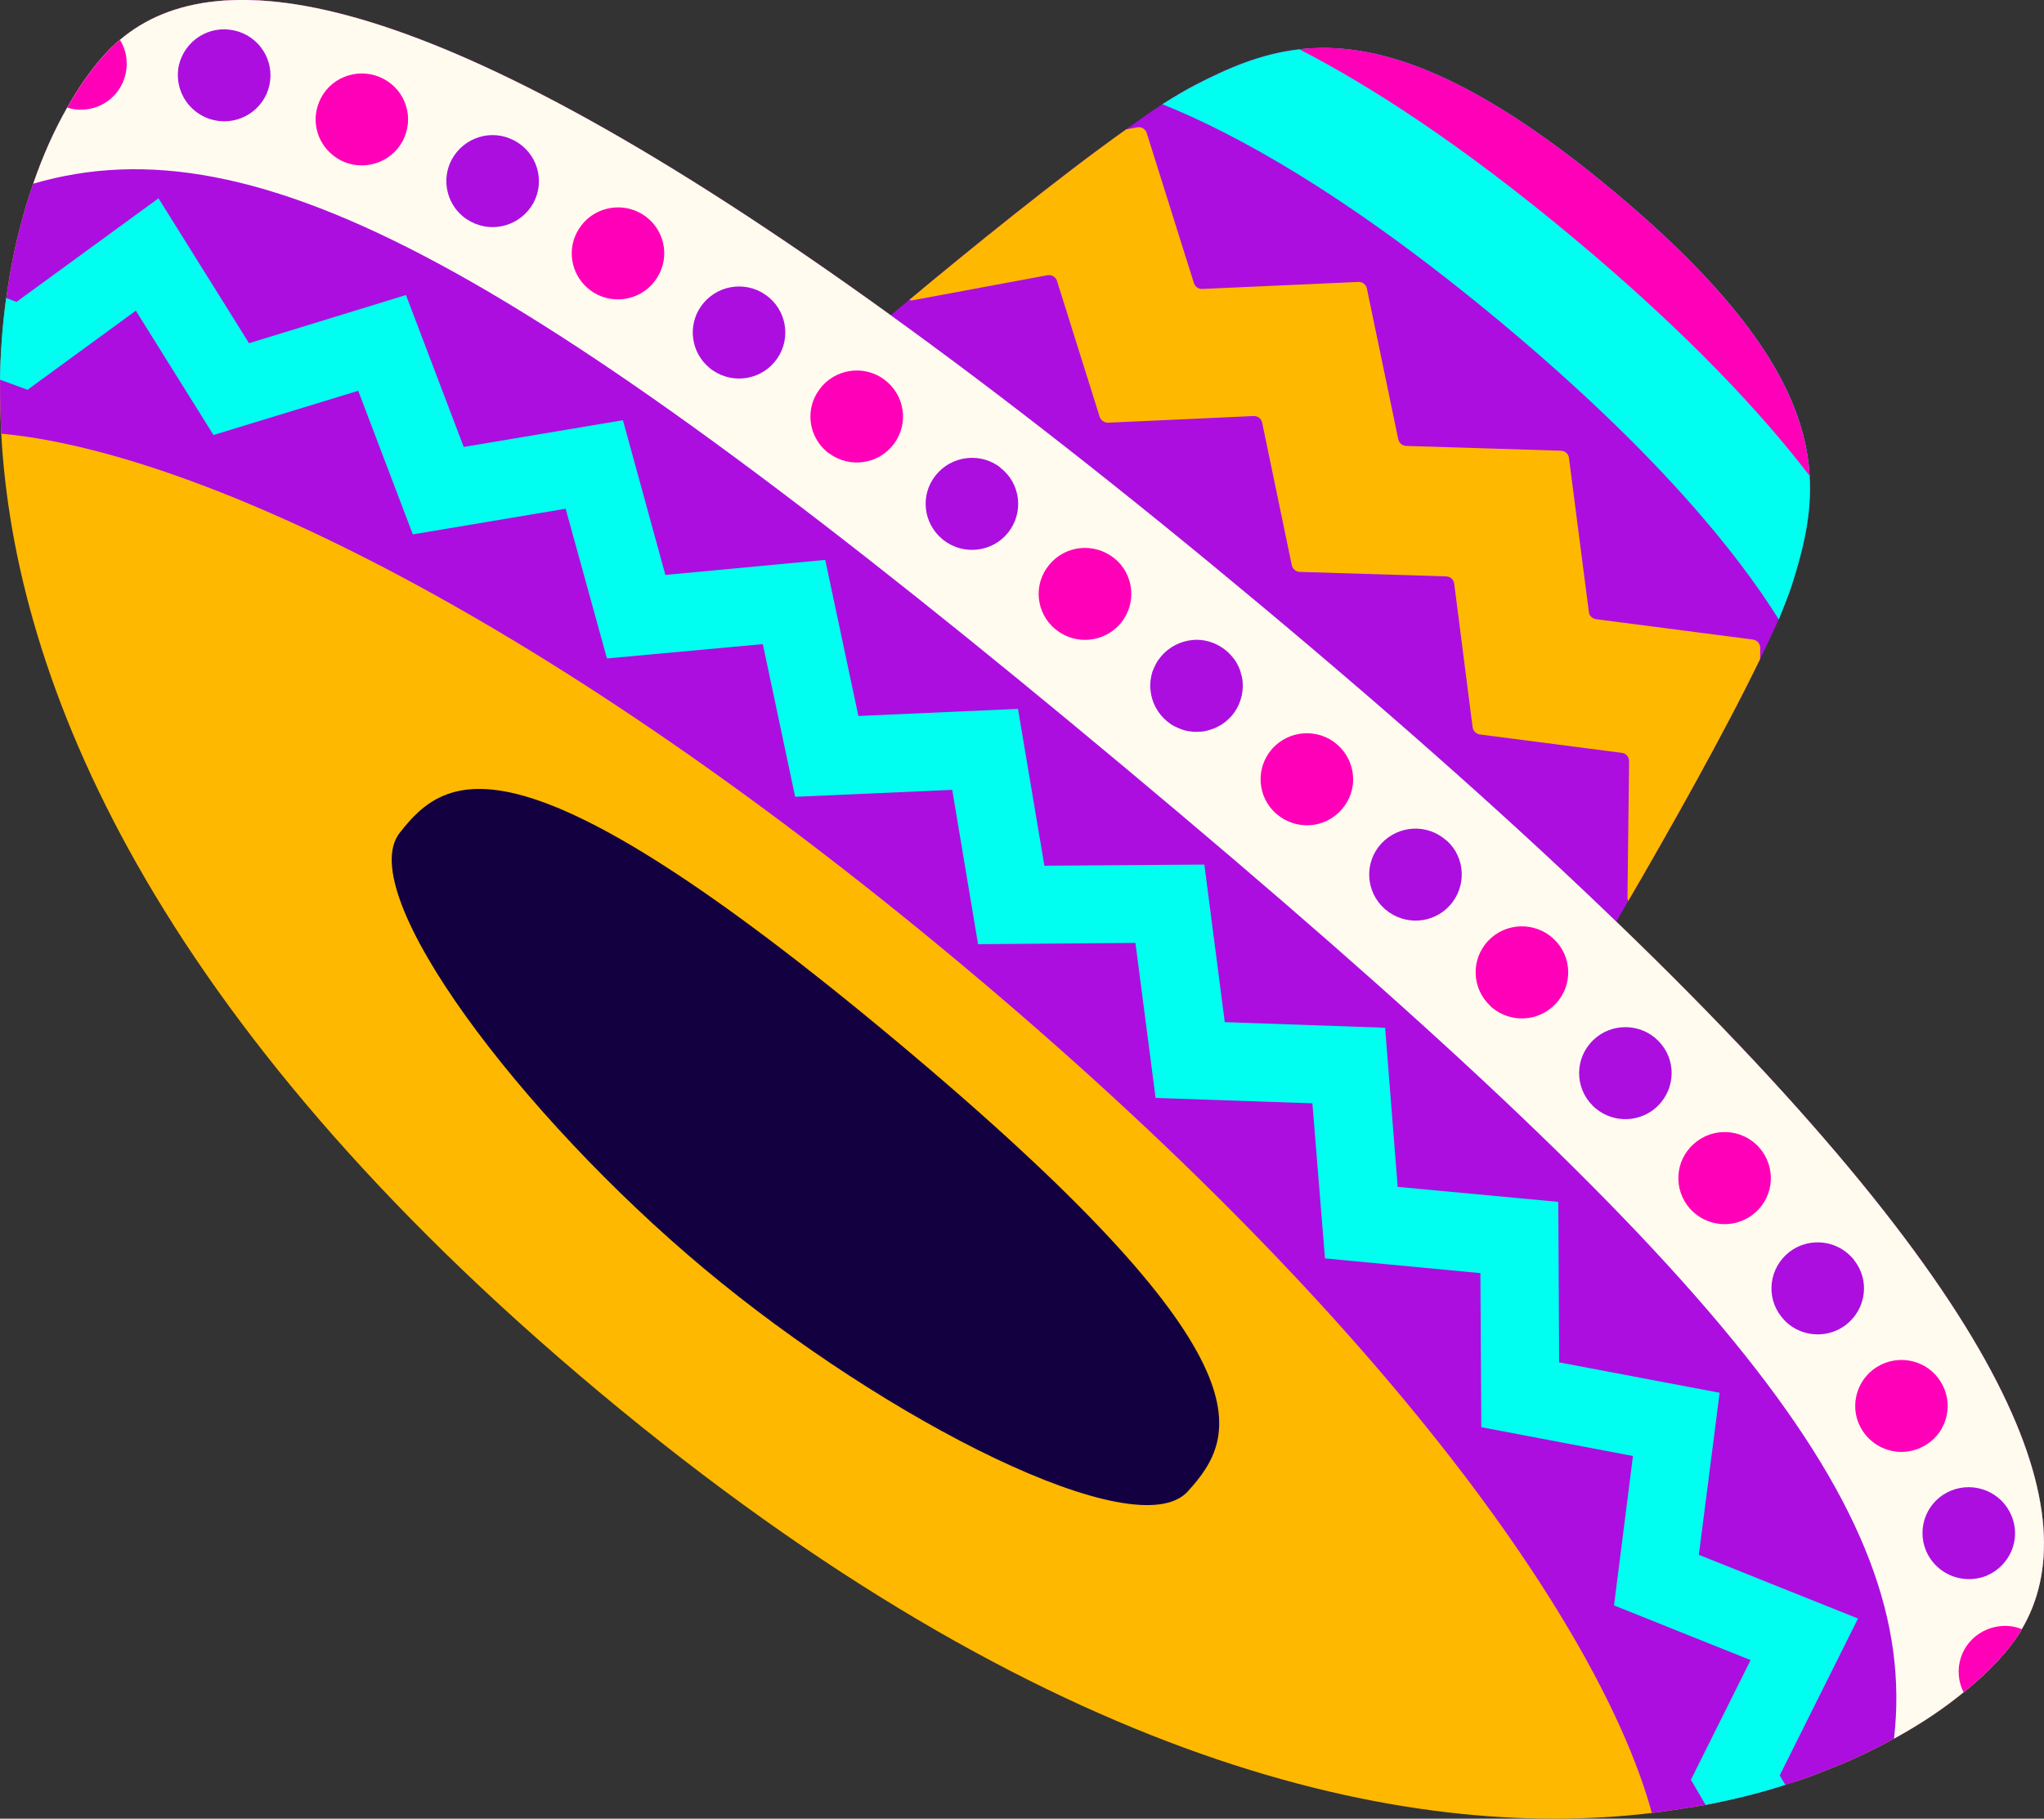 <?xml version="1.0" encoding="UTF-8"?> <svg xmlns="http://www.w3.org/2000/svg" viewBox="0 0 323.53 287.89"><rect x="0" y="0" width="323.53" height="287.89" fill="#333333" stroke="none"/> <g id="_лой_1" data-name="Слой 1"></g> <g id="_лой_2" data-name="Слой 2"> <g id="OBJECTS"> <g> <path d="M310.8,267.88c-3.05,2.5-6.72,5-11.01,7.34-.6,.34-1.25,.68-1.89,1.03-1.23,.61-2.48,1.25-3.78,1.84-.74,.35-1.53,.71-2.3,1.04-1.33,.52-2.69,1.07-4.09,1.63-.86,.34-1.78,.68-2.69,.98-3.83,1.27-7.94,2.44-12.3,3.39-.9,.22-1.8,.4-2.76,.57-.9,.17-1.78,.32-2.74,.45-.95,.18-1.91,.31-2.86,.44-.93,.15-1.93,.29-2.92,.4-39,4.66-95.79-7.45-166.58-66.61C24.05,161.19,2.29,107.66,.2,68.65c-.07-1.34-.11-2.66-.15-3.98-.04-1.54-.05-3.1-.04-4.59,.05-2.79,.2-5.5,.45-8.12,.07-.87,.14-1.74,.26-2.57,.08-.78,.16-1.5,.27-2.21,.59-4.33,1.4-8.34,2.41-12.06,.36-1.38,.75-2.73,1.17-4.02,.23-.69,.46-1.39,.69-2.03,1.58-4.61,3.43-8.64,5.38-12.05,2.6-4.6,5.32-8.03,7.79-10.26,.18-.16,.36-.32,.56-.46,15.51-13.14,49.24-8.98,122,43.6,17.34,12.5,36.9,27.78,58.93,46.2,22.03,18.41,40.54,34.95,55.91,49.78,64.61,62.22,74.51,94.52,64.18,112-.1,.22-.23,.43-.36,.63-1.79,2.8-4.72,6.06-8.85,9.37Z" style="fill: #ffb800;"></path> <path d="M310.8,267.88c-3.05,2.5-6.72,5-11.01,7.34-.6,.34-1.25,.68-1.89,1.03-1.23,.61-2.48,1.25-3.78,1.84-.74,.35-1.53,.71-2.3,1.04-1.33,.52-2.69,1.07-4.09,1.63-.86,.34-1.78,.68-2.69,.98-.8,.26-1.62,.55-2.42,.81-3.11,.99-6.39,1.87-9.88,2.58-.9,.22-1.8,.4-2.76,.57-.9,.17-1.78,.32-2.74,.45-.95,.18-1.91,.31-2.86,.44-.93,.15-1.93,.29-2.92,.4-7.67-28.14-40.89-77.18-109.31-134.36C83.72,95.45,29.39,71.33,.2,68.65c-.07-1.34-.11-2.66-.15-3.98-.04-1.54-.05-3.1-.04-4.59,.05-2.79,.2-5.5,.45-8.12,.07-.87,.14-1.74,.26-2.57,.08-.78,.16-1.5,.27-2.21,.59-4.33,1.4-8.34,2.41-12.06,.36-1.38,.75-2.73,1.17-4.02,.23-.69,.46-1.39,.69-2.03,1.58-4.61,3.43-8.64,5.38-12.05,2.6-4.6,5.32-8.03,7.79-10.26,.18-.16,.36-.32,.56-.46,15.51-13.14,49.24-8.98,122,43.6,17.34,12.5,36.9,27.78,58.93,46.2,22.03,18.41,40.54,34.95,55.91,49.78,64.61,62.22,74.51,94.52,64.18,112-.1,.22-.23,.43-.36,.63-1.79,2.8-4.72,6.06-8.85,9.37Z" style="fill: #ac0ee0;"></path> <path d="M255.83,145.88c-15.38-14.83-33.88-31.36-55.91-49.77-22.03-18.41-41.59-33.69-58.93-46.2,.9-.75,1.88-1.59,2.91-2.43,9.48-7.91,23.53-19.31,34.35-27.01,2.04-1.45,3.93-2.81,5.7-3.95,1.97-1.25,3.69-2.26,5.14-3.03,14.62-7.56,30.79-12.88,66.4,16.88s33.13,46.51,28.15,62.13c-.51,1.55-1.22,3.42-2.12,5.56-.83,1.93-1.84,4.02-2.93,6.27-5.77,11.92-14.66,27.64-20.86,38.29-.66,1.16-1.32,2.26-1.91,3.27Z" style="fill: #ac0ee0;"></path> <path d="M187.98,236.12c-8.17,8.84-47.61-11.12-76.57-35.33-28.96-24.2-55.52-59.4-48.17-68.92,7.41-9.53,18.67-17.18,78.61,32.91,59.94,50.09,54.3,62.43,46.13,71.33Z" style="fill: #130041;"></path> <path d="M310.8,267.88c-3.05,2.5-6.72,5-11.01,7.34,4.21-36.57-26.87-74.44-121.5-153.52C83.63,42.6,40.79,18.69,5.26,29.08c1.58-4.61,3.43-8.64,5.38-12.05,2.6-4.6,5.32-8.03,7.79-10.26,.18-.16,.36-.32,.56-.46,15.51-13.14,49.24-8.98,122,43.6,17.34,12.5,36.9,27.78,58.93,46.2,22.03,18.41,40.54,34.95,55.91,49.78,64.61,62.22,74.51,94.52,64.18,112-.1,.22-.23,.43-.36,.63-1.79,2.8-4.72,6.06-8.85,9.37Z" style="fill: #fffcef;"></path> <path d="M257.74,142.61c-.1-.19-.15-.39-.14-.6l.26-21.55c-.03-.67-.52-1.23-1.16-1.29l-22.49-2.91c-.56-.1-1.04-.55-1.12-1.15l-2.91-22.7c-.09-.66-.6-1.14-1.27-1.17l-23.18-.71c-.62-.03-1.12-.46-1.26-1.05l-4.69-22.58c-.14-.66-.71-1.07-1.38-1.04l-22.99,1.05c-.61,.02-1.14-.37-1.34-.9l-6.76-21.53c-.17-.62-.82-1-1.48-.92l-21.31,3.96c-.2,.05-.41,.03-.62-.03,9.48-7.91,23.53-19.31,34.35-27.01l1.78-.33c.63-.11,1.28,.27,1.48,.92l7.48,23.79c.19,.53,.72,.92,1.3,.88l24.71-1.11c.64-.05,1.21,.42,1.35,1.02l4.97,23.89c.14,.6,.64,1.02,1.26,1.05l24.52,.76c.62,.03,1.18,.51,1.24,1.14l3.15,24.39c.05,.58,.53,1.03,1.09,1.13l24.86,3.23c.68,.09,1.17,.66,1.17,1.29l-.02,1.8c-5.77,11.92-14.66,27.64-20.86,38.29Z" style="fill: #ffb800;"></path> <path d="M281.55,98.05c-6.55-10.47-19.22-26.33-43.7-46.79-24.49-20.46-42.4-30.17-53.87-34.76,1.95-1.25,3.67-2.24,5.13-3.01,5.11-2.63,10.35-4.98,16.55-5.68,11.63-1.34,26.6,3.12,49.86,22.56,23.23,19.42,30.25,33.33,30.92,44.96,.37,6.19-1.06,11.73-2.78,17.19-.52,1.56-1.23,3.4-2.1,5.54Z" style="fill: #00fff0;"></path> <path d="M286.43,75.32c-7.48-9.79-19.12-22.39-37.21-37.52-18.1-15.12-32.59-24.36-43.57-30,11.63-1.34,26.6,3.12,49.86,22.56,23.23,19.42,30.25,33.33,30.92,44.96Z" style="fill: #ff00b8;"></path> <path d="M282.61,282.53c-3.92,1.27-8.15,2.33-12.64,3.18l-2.33-3.98,9.45-18.94-21.62-8.66,3-23.65-24.01-4.56-.14-24.39-24.6-2.33-1.99-24.55-24.82-.85-3.19-24.54-24.91,.2-4.09-24.43-24.86,1.1-5.12-24.17-24.67,2.27-6.54-23.7-24.19,4.06-8.64-22.73-22.91,7-12.29-19.68L4.36,61.7,0,60.1c.07-4.54,.4-8.87,.98-12.93l1.63,.62L25.09,31.39l14.33,22.94,24.84-7.63,9.14,24.05,25.2-4.23,6.72,24.49,25.3-2.38,5.25,24.71,25.26-1.13,4.18,24.83,25.32-.18,3.23,24.94,25.38,.89,1.99,25.19,25.42,2.37,.14,25.41,25.4,4.81-3.29,25.65,25.19,10.09-12.39,24.83,.89,1.49Z" style="fill: #00fff0;"></path> <path d="M196.41,106.54c-.11-.45-.3-.91-.53-1.33-.21-.44-.49-.85-.78-1.18-1.52-1.89-3.95-2.95-6.33-2.72-1.92,.17-3.75,1.12-4.97,2.57-.31,.36-.61,.77-.82,1.18-.23,.43-.43,.88-.59,1.32-.13,.47-.23,.91-.29,1.4-.05,.49-.06,.97,0,1.42,.16,1.91,1.1,3.7,2.58,4.94,.37,.31,.75,.59,1.18,.81,.41,.2,.86,.41,1.31,.56,.45,.15,.94,.25,1.4,.29,.49,.06,.97,.06,1.45,.02,.46-.02,.93-.11,1.38-.26,.47-.14,.92-.29,1.33-.52,.44-.21,.85-.48,1.24-.78,.34-.3,.72-.64,1.03-1,1.23-1.45,1.85-3.4,1.69-5.31-.04-.48-.13-.95-.29-1.39Z" style="fill: #ac0ee0;"></path> <path d="M158.33,74.04l.02-.03c-3.16-2.47-7.78-1.9-10.28,1.27-2.44,3.09-1.96,7.52,1.07,10.05,.05,.04,.13,.11,.18,.15,3.19,2.49,7.79,1.95,10.29-1.22,2.48-3.19,1.94-7.76-1.28-10.23Z" style="fill: #ac0ee0;"></path> <path d="M121.15,46.65c-3.35-2.31-7.89-1.46-10.21,1.86-2.15,3.12-1.54,7.3,1.33,9.7,.18,.15,.36,.31,.54,.41,3.35,2.31,7.89,1.46,10.19-1.84,2.3-3.3,1.47-7.85-1.85-10.13Z" style="fill: #ac0ee0;"></path> <path d="M139.97,60.08c-3.23-2.39-7.84-1.73-10.24,1.53-2.34,3.09-1.79,7.44,1.15,9.9,.1,.09,.23,.2,.36,.26,3.26,2.41,7.84,1.73,10.24-1.49,2.43-3.24,1.74-7.79-1.52-10.2Z" style="fill: #ff00b8;"></path> <path d="M176.38,88.38c-3.15-2.54-7.75-2.1-10.31,1.03-2.56,3.08-2.12,7.61,.96,10.18,.03,.02,.05,.04,.08,.06,3.15,2.54,7.72,2.08,10.31-1.03,2.56-3.13,2.08-7.73-1.04-10.25Z" style="fill: #ff00b8;"></path> <path d="M18.99,6.31c-.21,.14-.39,.3-.56,.46-2.46,2.23-5.19,5.66-7.79,10.26,.87,.29,1.8,.4,2.76,.31,2.02-.17,3.75-1.12,4.95-2.54,1.21-1.43,1.86-3.36,1.68-5.36-.1-1.15-.46-2.2-1.05-3.13Z" style="fill: #ff00b8;"></path> <path d="M101.69,33.92c-3.42-2.11-7.95-1.07-10.07,2.33-1.98,3.13-1.26,7.13,1.47,9.42,.26,.22,.57,.43,.85,.63,3.43,2.11,7.95,1.07,10.07-2.34,2.17-3.41,1.12-7.91-2.32-10.04Z" style="fill: #ff00b8;"></path> <path d="M37.07,4.83c-3.95-.91-7.84,1.59-8.76,5.51-.58,2.74,.45,5.47,2.46,7.14,.89,.74,1.95,1.28,3.11,1.54,3.97,.89,7.89-1.6,8.76-5.52,.87-3.92-1.62-7.82-5.57-8.68Z" style="fill: #ac0ee0;"></path> <path d="M81.42,22.26c-3.58-1.93-7.98-.56-9.92,3-1.64,3.1-.83,6.82,1.75,8.98,.39,.33,.83,.6,1.28,.85,3.55,1.9,7.98,.56,9.92-3,1.89-3.55,.54-7.95-3.04-9.84Z" style="fill: #ac0ee0;"></path> <path d="M60.05,12.18c-3.74-1.53-8.03,.24-9.54,3.97-1.24,2.99-.32,6.33,2.05,8.31,.57,.48,1.21,.88,1.94,1.18,3.73,1.53,8.03-.28,9.54-3.97,1.54-3.72-.24-7.98-4-9.49Z" style="fill: #ff00b8;"></path> <path d="M245.94,148.64c-2.95-2.77-7.58-2.66-10.37,.27-2.77,2.91-2.66,7.51,.29,10.29,.08,.11,.21,.22,.32,.31,2.95,2.46,7.35,2.25,10.01-.57,2.82-2.91,2.68-7.54-.25-10.29Z" style="fill: #ff00b8;"></path> <path d="M293.48,199.47c-2.48-3.18-7.07-3.74-10.27-1.28-3.19,2.51-3.76,7.08-1.26,10.23,.33,.4,.67,.78,1.06,1.11,2.58,2.16,6.42,2.31,9.2,.17,3.19-2.51,3.79-7.05,1.26-10.23Z" style="fill: #ac0ee0;"></path> <path d="M318.38,239.92c-1.53-3.71-5.82-5.48-9.56-3.96s-5.52,5.79-3.96,9.52c.46,1.09,1.17,2.04,2.06,2.78,2.01,1.68,4.88,2.22,7.5,1.18,3.73-1.57,5.54-5.81,3.96-9.52Z" style="fill: #ac0ee0;"></path> <path d="M307.15,218.68c-2.13-3.42-6.67-4.42-10.09-2.28-3.39,2.12-4.45,6.64-2.29,10.03,.42,.66,.93,1.22,1.5,1.7,2.37,1.98,5.83,2.31,8.59,.58,3.44-2.12,4.45-6.63,2.29-10.03Z" style="fill: #ff00b8;"></path> <path d="M319.66,258.52c.13-.2,.25-.41,.36-.63-1.03-.42-2.13-.59-3.28-.49-2.02,.17-3.82,1.15-5.02,2.57-1.21,1.43-1.84,3.28-1.67,5.29,.08,.95,.35,1.84,.76,2.63,4.14-3.31,7.07-6.57,8.85-9.37Z" style="fill: #ff00b8;"></path> <path d="M278.44,181.63c-2.7-3.01-7.34-3.26-10.35-.55-3.01,2.66-3.26,7.27-.58,10.27,.24,.24,.51,.51,.77,.73,2.74,2.29,6.82,2.3,9.58-.17,3.01-2.66,3.26-7.28,.58-10.27Z" style="fill: #ff00b8;"></path> <path d="M228.97,133.04l-.02,.02c-3-2.72-7.61-2.47-10.35,.51-2.71,3-2.46,7.59,.56,10.29,.05,.04,.13,.11,.18,.15,3.03,2.53,7.5,2.24,10.14-.68,2.71-3,2.48-7.62-.51-10.29Z" style="fill: #ac0ee0;"></path> <path d="M211.64,117.84c-3.03-2.62-7.67-2.3-10.33,.75-2.64,3.06-2.31,7.63,.75,10.27,.03,.02,.05,.04,.08,.06,3.08,2.57,7.64,2.23,10.25-.81,2.66-3.04,2.31-7.62-.75-10.27Z" style="fill: #ff00b8;"></path> <path d="M262.48,164.76c-2.83-2.86-7.48-2.89-10.35-.07-2.87,2.82-2.93,7.41-.07,10.3,.13,.15,.32,.31,.5,.46,2.87,2.4,7.11,2.27,9.83-.37,2.89-2.85,2.95-7.44,.09-10.32Z" style="fill: #ac0ee0;"></path> </g> </g> </g> </svg> 
